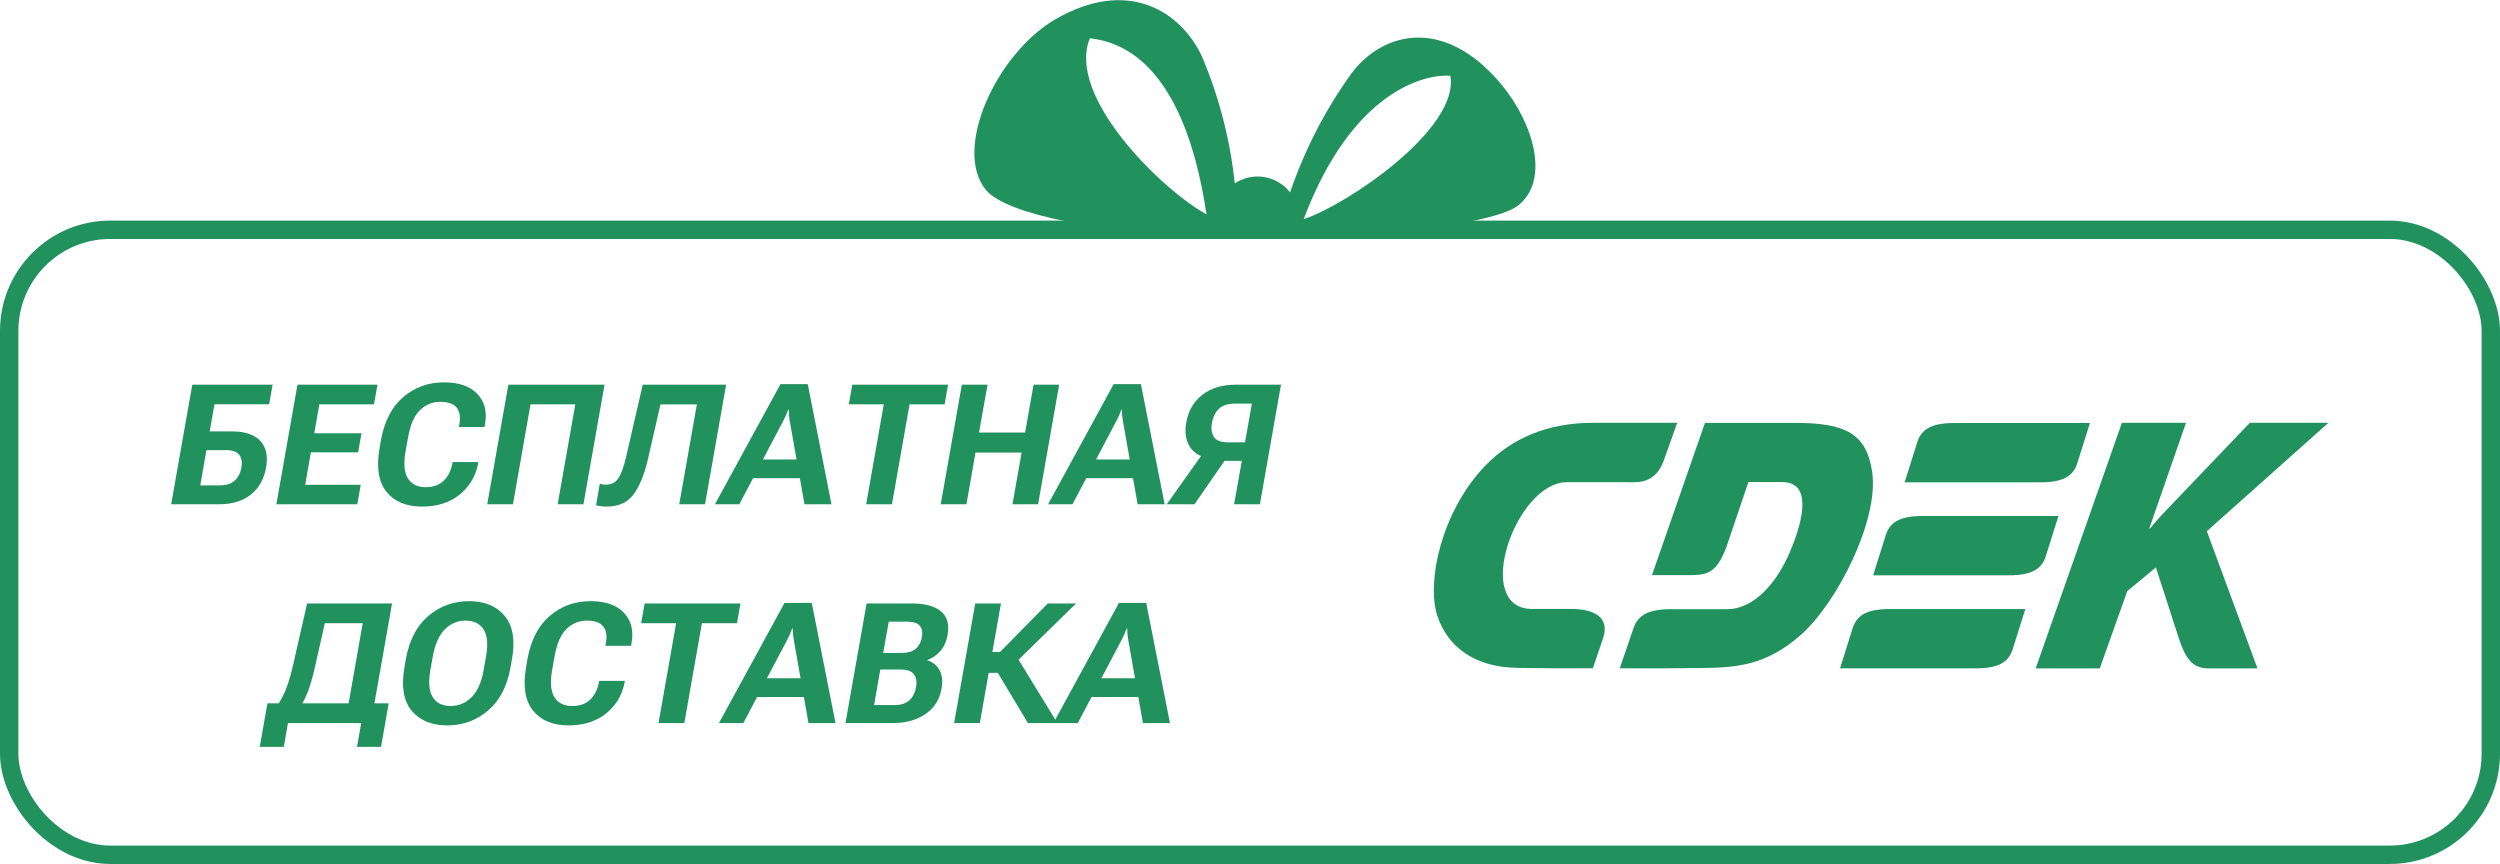 <svg width="136" height="47" viewBox="0 0 136 47" fill="none" xmlns="http://www.w3.org/2000/svg">
<rect x="0.5" y="12.5" width="135" height="34" rx="5.5" stroke="#21925E"/>
<path d="M57.304 39.335L60.87 32.801H62.354L63.646 39.335H62.175L61.367 34.763C61.349 34.659 61.337 34.56 61.331 34.468C61.328 34.376 61.325 34.285 61.322 34.196H61.286C61.253 34.285 61.218 34.377 61.179 34.473C61.14 34.565 61.094 34.662 61.04 34.763L58.632 39.335H57.304ZM58.926 37.918L59.409 36.899H62.301L62.426 37.918H58.926Z" fill="#21925E"/>
<path d="M55.918 39.335L54.139 36.367L55.207 35.559L57.522 39.335H55.918ZM53.339 35.474H54.394L56.999 32.828H58.537L54.68 36.604H53.142L53.339 35.474ZM51.904 39.335L53.053 32.828H54.452L53.303 39.335H51.904Z" fill="#21925E"/>
<path d="M45.994 39.335L47.143 32.828H49.596C50.305 32.828 50.833 32.968 51.178 33.248C51.527 33.528 51.65 33.959 51.549 34.54C51.487 34.897 51.352 35.192 51.147 35.425C50.941 35.657 50.708 35.816 50.445 35.903V35.921C50.731 36.007 50.95 36.18 51.102 36.439C51.254 36.698 51.293 37.042 51.218 37.471C51.114 38.061 50.821 38.52 50.338 38.848C49.858 39.172 49.27 39.335 48.573 39.335H45.994ZM47.549 38.356H48.667C49.009 38.356 49.276 38.27 49.467 38.097C49.657 37.921 49.779 37.684 49.833 37.386C49.887 37.091 49.848 36.858 49.717 36.685C49.586 36.509 49.349 36.421 49.006 36.421H47.889L47.549 38.356ZM48.045 35.518H49.042C49.382 35.518 49.639 35.444 49.815 35.295C49.991 35.143 50.103 34.931 50.15 34.66C50.198 34.392 50.159 34.185 50.034 34.039C49.912 33.893 49.683 33.82 49.346 33.82H48.349L48.045 35.518Z" fill="#21925E"/>
<path d="M39.111 39.335L42.677 32.801H44.161L45.452 39.335H43.982L43.173 34.763C43.155 34.659 43.143 34.56 43.137 34.468C43.134 34.376 43.131 34.285 43.128 34.196H43.093C43.06 34.285 43.024 34.377 42.985 34.473C42.947 34.565 42.9 34.662 42.847 34.763L40.438 39.335H39.111ZM40.733 37.918L41.215 36.899H44.107L44.232 37.918H40.733Z" fill="#21925E"/>
<path d="M34.877 33.901L35.069 32.828H40.28L40.092 33.901H38.184L37.228 39.335H35.824L36.781 33.901H34.877Z" fill="#21925E"/>
<path d="M28.621 36.283L28.688 35.881C28.875 34.829 29.282 34.036 29.908 33.503C30.534 32.97 31.273 32.703 32.125 32.703C32.936 32.703 33.541 32.913 33.94 33.333C34.339 33.753 34.478 34.303 34.355 34.983L34.333 35.13H32.934L32.965 34.947C33.031 34.568 32.979 34.276 32.809 34.071C32.642 33.865 32.349 33.762 31.928 33.762C31.502 33.762 31.133 33.913 30.82 34.214C30.51 34.512 30.294 35.005 30.172 35.693L30.033 36.471C29.92 37.115 29.962 37.599 30.158 37.924C30.358 38.245 30.681 38.406 31.128 38.406C31.528 38.406 31.845 38.298 32.08 38.08C32.319 37.863 32.48 37.569 32.563 37.2L32.594 37.039H33.993L33.962 37.209C33.819 37.867 33.481 38.408 32.947 38.831C32.417 39.251 31.745 39.461 30.932 39.461C30.07 39.461 29.424 39.192 28.992 38.652C28.563 38.113 28.439 37.323 28.621 36.283Z" fill="#21925E"/>
<path d="M22.005 36.283L22.072 35.881C22.26 34.835 22.669 34.044 23.301 33.508C23.933 32.971 24.672 32.703 25.518 32.703C26.364 32.703 27.011 32.971 27.458 33.508C27.905 34.044 28.035 34.835 27.847 35.881L27.776 36.283C27.594 37.329 27.184 38.12 26.546 38.657C25.912 39.193 25.171 39.461 24.325 39.461C23.479 39.461 22.833 39.193 22.389 38.657C21.948 38.12 21.82 37.329 22.005 36.283ZM23.413 36.453C23.297 37.118 23.34 37.609 23.543 37.928C23.748 38.247 24.072 38.406 24.512 38.406C24.953 38.406 25.334 38.247 25.652 37.928C25.974 37.609 26.193 37.118 26.309 36.453L26.439 35.716C26.558 35.051 26.514 34.559 26.305 34.24C26.099 33.922 25.774 33.762 25.331 33.762C24.889 33.762 24.511 33.922 24.195 34.24C23.879 34.559 23.662 35.051 23.543 35.716L23.413 36.453Z" fill="#21925E"/>
<path d="M19.423 40.628L19.647 39.336H15.664L15.441 40.628H14.131L14.547 38.263H21.144L20.729 40.628H19.423ZM16.706 32.828H21.328L20.179 39.336H18.775L19.732 33.901H17.671L17.148 36.221C17.011 36.846 16.867 37.344 16.715 37.714C16.563 38.08 16.382 38.406 16.174 38.692H14.869C15.122 38.356 15.329 38.008 15.49 37.651C15.651 37.29 15.803 36.794 15.946 36.163L16.706 32.828Z" fill="#21925E"/>
<path d="M68.539 27.432H67.135L67.555 25.072H66.103L65.871 24.947C65.34 24.878 64.96 24.667 64.731 24.312C64.504 23.955 64.439 23.511 64.534 22.981C64.645 22.346 64.935 21.845 65.406 21.479C65.879 21.11 66.492 20.925 67.243 20.925H69.687L68.539 27.432ZM67.73 24.062L68.101 21.957H67.189C66.787 21.957 66.49 22.054 66.3 22.248C66.109 22.438 65.985 22.687 65.929 22.994C65.875 23.307 65.909 23.563 66.031 23.763C66.154 23.962 66.416 24.062 66.818 24.062H67.73ZM64.981 27.432H63.471L65.602 24.433H67.055L64.981 27.432Z" fill="#21925E"/>
<path d="M57.016 27.432L60.582 20.898H62.066L63.357 27.432H61.887L61.078 22.86C61.06 22.756 61.048 22.657 61.042 22.565C61.039 22.473 61.036 22.382 61.033 22.292H60.998C60.965 22.382 60.929 22.474 60.891 22.569C60.852 22.662 60.806 22.759 60.752 22.86L58.343 27.432H57.016ZM58.638 26.015L59.121 24.996H62.012L62.137 26.015H58.638Z" fill="#21925E"/>
<path d="M51.176 27.432L52.325 20.925H53.723L53.259 23.53H55.766L56.226 20.925H57.62L56.472 27.432H55.078L55.574 24.621H53.066L52.575 27.432H51.176Z" fill="#21925E"/>
<path d="M46.173 21.997L46.365 20.925H51.576L51.388 21.997H49.48L48.523 27.432H47.12L48.076 21.997H46.173Z" fill="#21925E"/>
<path d="M38.892 27.432L42.458 20.898H43.942L45.233 27.432H43.763L42.954 22.86C42.936 22.756 42.924 22.657 42.918 22.565C42.915 22.473 42.912 22.382 42.909 22.292H42.873C42.841 22.382 42.805 22.474 42.766 22.569C42.727 22.662 42.681 22.759 42.628 22.86L40.219 27.432H38.892ZM40.514 26.015L40.996 24.996H43.888L44.013 26.015H40.514Z" fill="#21925E"/>
<path d="M34.965 20.925H39.502L38.353 27.433H36.949L37.91 21.998H35.93L35.237 25.024C35.044 25.843 34.783 26.47 34.455 26.905C34.13 27.34 33.645 27.558 32.998 27.558C32.9 27.558 32.803 27.552 32.707 27.54C32.609 27.531 32.515 27.512 32.426 27.482L32.631 26.306C32.691 26.33 32.748 26.347 32.801 26.356C32.855 26.362 32.911 26.365 32.971 26.365C33.257 26.365 33.478 26.251 33.633 26.025C33.791 25.795 33.935 25.396 34.066 24.827L34.965 20.925Z" fill="#21925E"/>
<path d="M26.506 27.432L27.655 20.925H32.888L31.739 27.432H30.336L31.297 21.997H28.861L27.905 27.432H26.506Z" fill="#21925E"/>
<path d="M20.649 24.38L20.716 23.978C20.904 22.926 21.311 22.133 21.937 21.6C22.562 21.066 23.301 20.8 24.154 20.8C24.964 20.8 25.569 21.01 25.968 21.43C26.368 21.85 26.506 22.4 26.384 23.079L26.362 23.227H24.963L24.994 23.044C25.059 22.665 25.007 22.373 24.837 22.168C24.671 21.962 24.377 21.859 23.957 21.859C23.531 21.859 23.161 22.009 22.848 22.311C22.538 22.608 22.323 23.102 22.2 23.79L22.062 24.568C21.948 25.211 21.99 25.696 22.187 26.02C22.387 26.342 22.71 26.503 23.157 26.503C23.556 26.503 23.873 26.394 24.109 26.177C24.347 25.959 24.508 25.666 24.592 25.296L24.623 25.135H26.022L25.991 25.305C25.848 25.964 25.509 26.505 24.976 26.928C24.446 27.348 23.774 27.558 22.96 27.558C22.099 27.558 21.452 27.288 21.02 26.749C20.591 26.21 20.468 25.42 20.649 24.38Z" fill="#21925E"/>
<path d="M15.035 27.432L16.183 20.925H20.536L20.344 21.997H17.372L17.095 23.57H19.665L19.482 24.607H16.912L16.604 26.372H19.625L19.437 27.432H15.035Z" fill="#21925E"/>
<path d="M9.312 27.432L10.461 20.925H14.832L14.64 21.993H11.668L11.409 23.468H12.615C13.333 23.468 13.85 23.642 14.166 23.99C14.482 24.336 14.584 24.819 14.474 25.438C14.364 26.064 14.088 26.553 13.647 26.904C13.207 27.256 12.629 27.432 11.914 27.432H9.312ZM11.23 24.486L10.895 26.404H11.945C12.305 26.404 12.581 26.316 12.771 26.14C12.962 25.961 13.083 25.727 13.133 25.438C13.184 25.149 13.145 24.919 13.017 24.746C12.889 24.573 12.645 24.486 12.284 24.486H11.23Z" fill="#21925E"/>
<path fill-rule="evenodd" clip-rule="evenodd" d="M86.632 26.233H85.238C82.444 26.233 80.059 33.133 83.355 33.127H85.476C86.7 33.127 87.603 33.561 87.202 34.736L86.652 36.353H84.402L82.573 36.333C80.235 36.313 78.726 35.184 78.183 33.474C77.591 31.624 78.427 27.769 80.833 25.298C82.234 23.862 84.171 23 86.652 23H91.24L90.52 25.024C90.087 26.25 89.225 26.24 88.676 26.234C88.639 26.234 88.603 26.233 88.569 26.233H86.632ZM111.979 28.07H104.59C103.367 28.07 102.816 28.404 102.592 29.092L101.898 31.297H109.287C110.511 31.297 111.061 30.963 111.286 30.274L111.979 28.07ZM102.789 33.133H110.178L109.484 35.338C109.26 36.026 108.709 36.359 107.486 36.359H100.097L100.79 34.155C101.015 33.467 101.565 33.133 102.789 33.133ZM106.303 23.013H113.692L112.998 25.218C112.774 25.905 112.224 26.24 111 26.24H103.611L104.305 24.035C104.529 23.347 105.079 23.013 106.303 23.013ZM95.114 26.226H96.956C98.526 26.226 98.166 28.15 97.371 30.027C96.671 31.677 95.434 33.139 93.959 33.139H90.893C89.669 33.139 89.105 33.473 88.867 34.161L88.113 36.359H90.363L92.558 36.339C94.509 36.325 96.1 36.185 97.969 34.535C99.94 32.792 102.238 28.27 101.843 25.658C101.538 23.607 100.416 23.006 97.697 23.006H92.749L89.867 31.289H91.695H91.723C92.792 31.289 93.338 31.289 93.911 29.773L95.114 26.226ZM114.228 36.36H110.741L115.431 23H118.918L116.92 28.752H116.96C117.377 28.235 117.8 27.798 118.218 27.364C118.27 27.31 118.322 27.256 118.375 27.202L122.392 23H126.667L120.053 28.898L122.806 36.36H120.135C119.278 36.36 118.891 35.846 118.51 34.67L117.28 30.869L115.723 32.158L114.228 36.36Z" fill="#21925E"/>
<g clip-path="url(#clip0_1_1097)">
<path d="M80.723 3.591C77.795 0.983 74.974 2.059 73.528 3.981C72.097 5.967 70.969 8.152 70.181 10.466C69.835 10.021 69.332 9.722 68.773 9.631C68.215 9.54 67.642 9.663 67.171 9.975C66.92 7.597 66.318 5.268 65.384 3.065C64.208 0.577 61.32 -1.224 57.401 1.057C54.207 2.921 51.825 8.103 53.627 10.326C54.779 11.725 60.333 12.72 65.223 12.716H71.419C75.612 12.806 81.377 12.154 82.616 11.156C84.575 9.557 83.113 5.717 80.719 3.599L80.723 3.591ZM59.29 2.079C60.838 2.27 64.365 3.213 65.635 11.663C63.139 10.283 57.993 5.206 59.29 2.079ZM70.921 11.92C73.563 4.902 77.552 4.016 78.897 4.122C79.418 6.988 73.292 11.144 70.921 11.92Z" fill="#21925E"/>
</g>
<defs>
<clipPath id="clip0_1_1097">
<rect width="30.536" height="12.723" fill="white" transform="translate(53)"/>
</clipPath>
</defs>
</svg>
